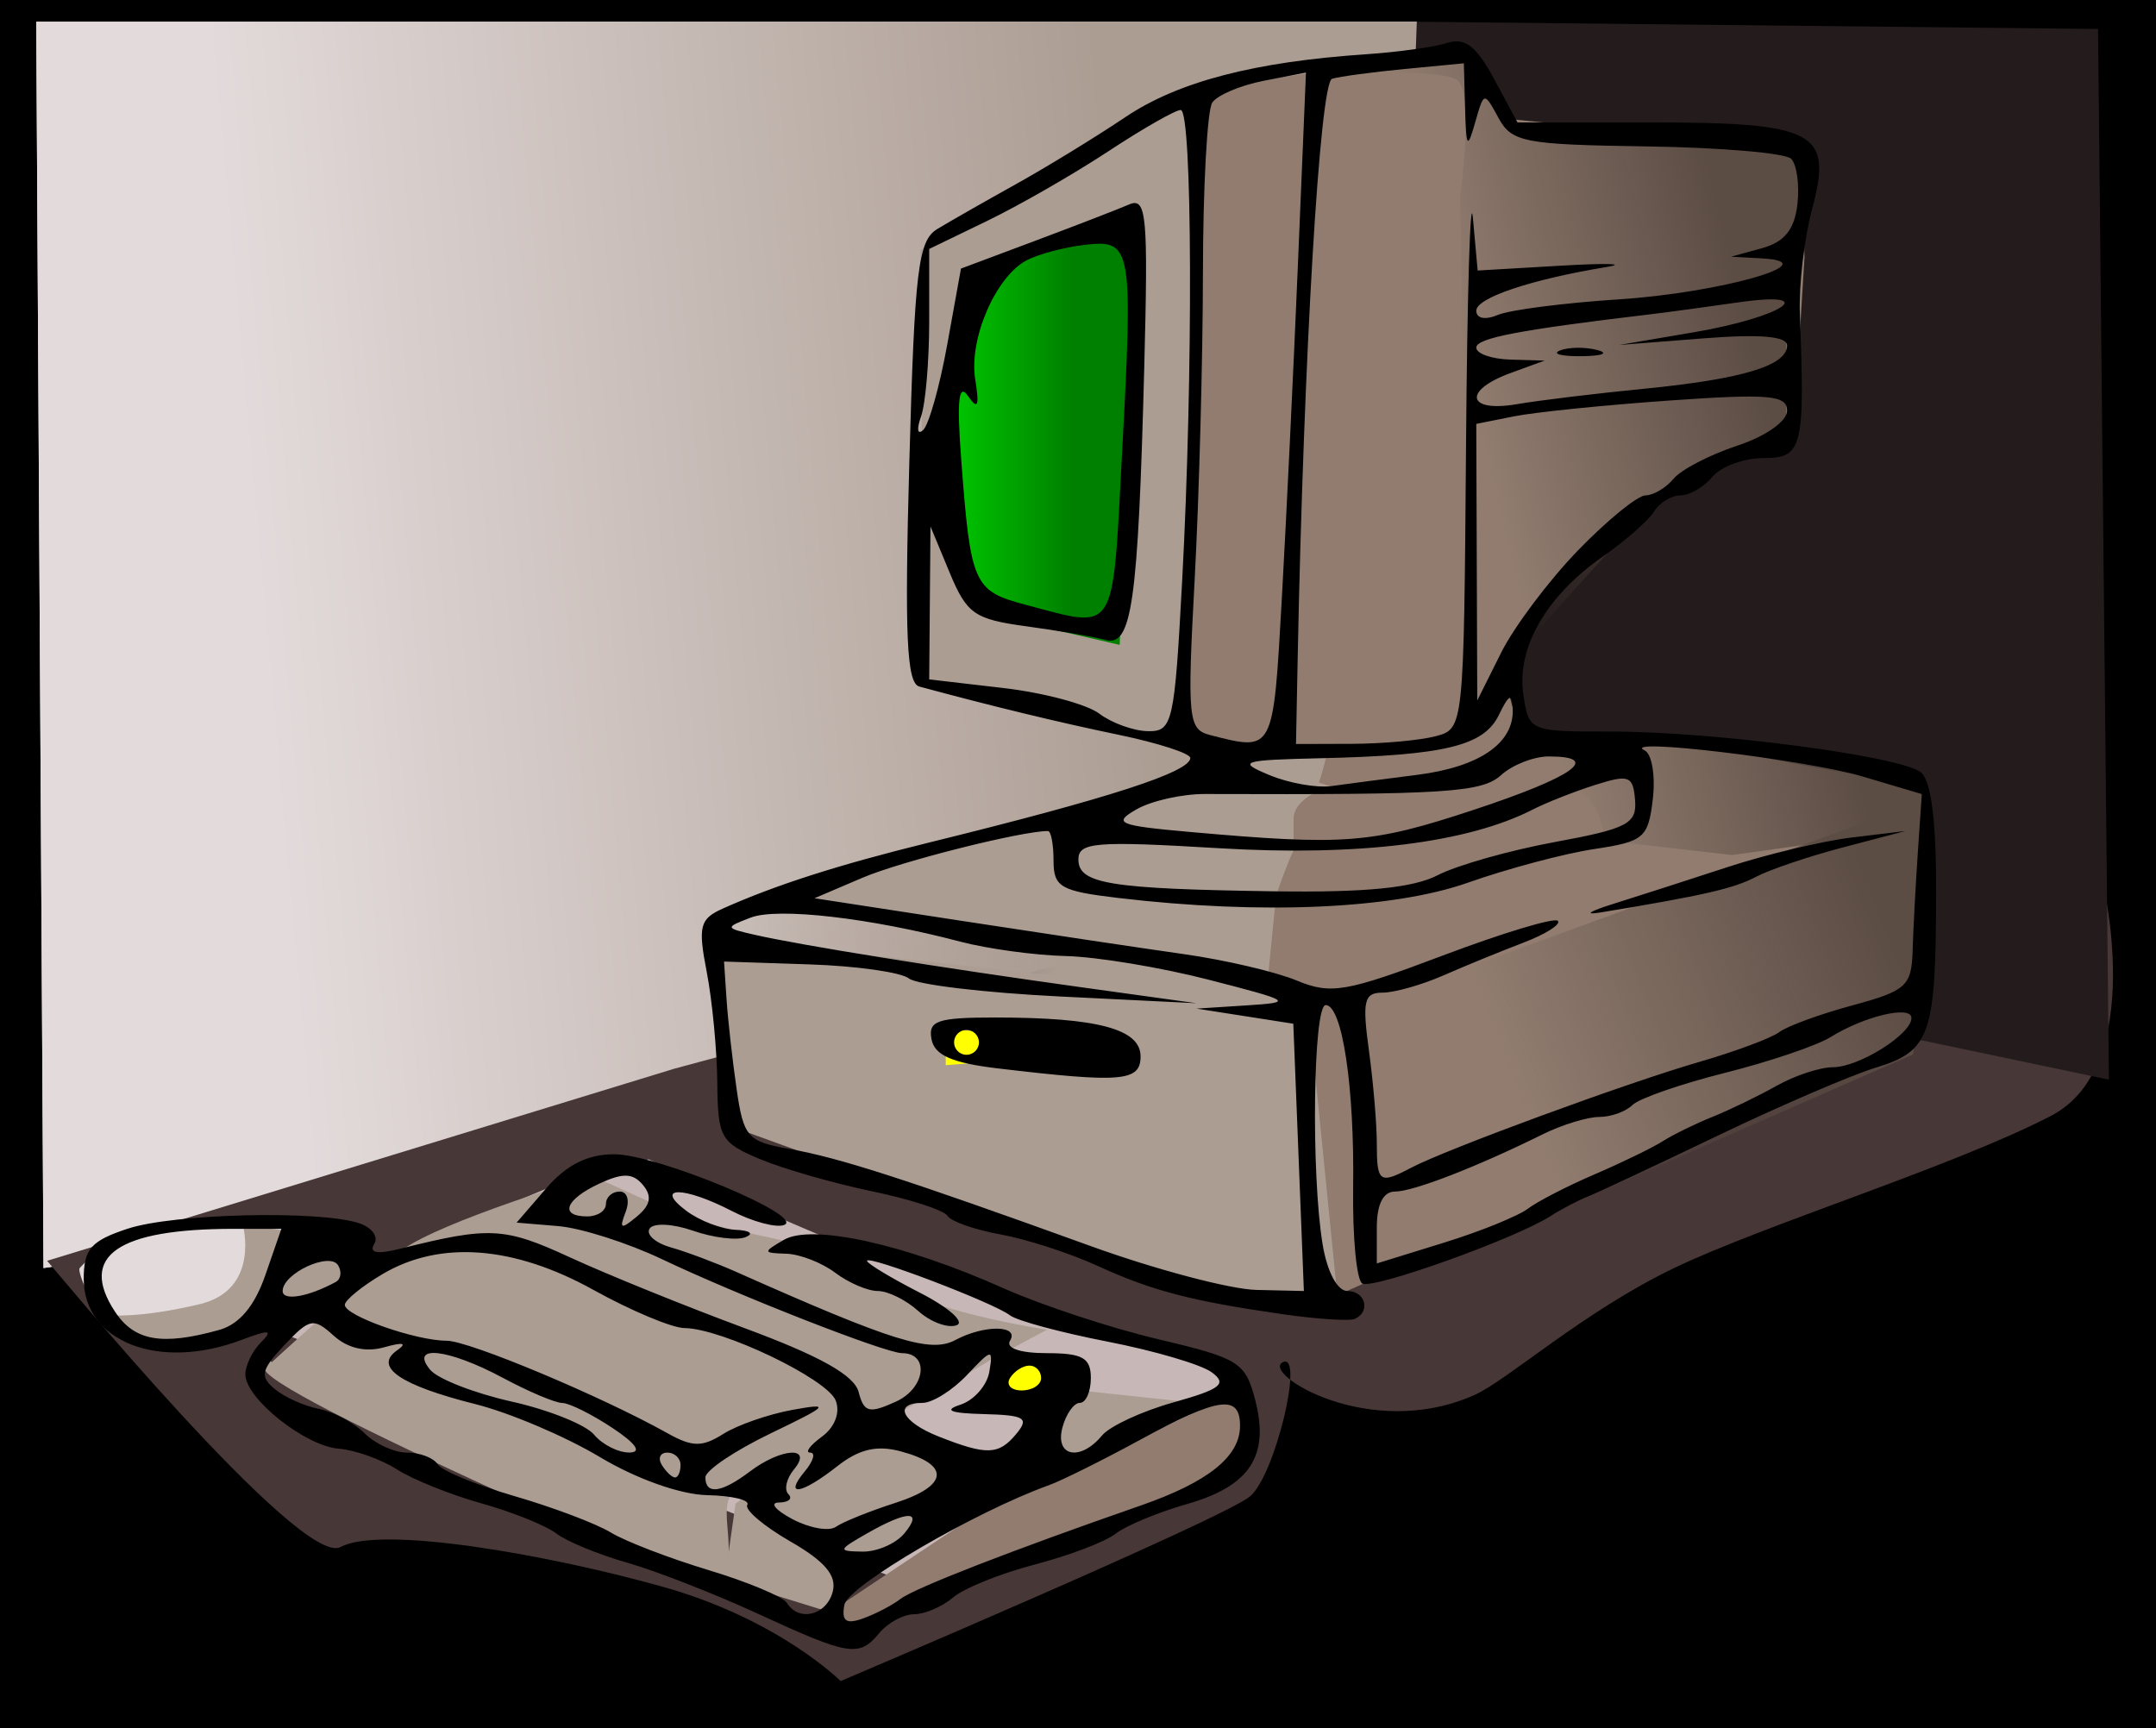 <?xml version="1.0" encoding="UTF-8" standalone="no"?>
<!-- Created with Inkscape (http://www.inkscape.org/) -->
<svg
   xmlns:svg="http://www.w3.org/2000/svg"
   xmlns="http://www.w3.org/2000/svg"
   xmlns:xlink="http://www.w3.org/1999/xlink"
   version="1.0"
   width="191.759"
   height="153.729"
   id="svg2">
  <defs
     id="defs5">
    <linearGradient
       id="linearGradient3238">
      <stop
         id="stop3240"
         style="stop-color:#e3dbdb;stop-opacity:1"
         offset="0" />
      <stop
         id="stop3242"
         style="stop-color:#ac9d93;stop-opacity:1"
         offset="1" />
    </linearGradient>
    <linearGradient
       id="linearGradient3217">
      <stop
         id="stop3219"
         style="stop-color:#00ff00;stop-opacity:1"
         offset="0" />
      <stop
         id="stop3221"
         style="stop-color:#00ff00;stop-opacity:0"
         offset="1" />
    </linearGradient>
    <linearGradient
       id="linearGradient3207">
      <stop
         id="stop3209"
         style="stop-color:#ac9d93;stop-opacity:1"
         offset="0" />
      <stop
         id="stop3211"
         style="stop-color:#ac9d93;stop-opacity:0"
         offset="1" />
    </linearGradient>
    <linearGradient
       id="linearGradient3197">
      <stop
         id="stop3199"
         style="stop-color:#5b4c44;stop-opacity:1"
         offset="0" />
      <stop
         id="stop3201"
         style="stop-color:#5b4c44;stop-opacity:0"
         offset="1" />
    </linearGradient>
    <linearGradient
       id="linearGradient3189">
      <stop
         id="stop3191"
         style="stop-color:#5b4c44;stop-opacity:1"
         offset="0" />
      <stop
         id="stop3193"
         style="stop-color:#5b4c44;stop-opacity:0"
         offset="1" />
    </linearGradient>
    <linearGradient
       x1="148.573"
       y1="81.245"
       x2="115.055"
       y2="94.459"
       id="linearGradient3195"
       xlink:href="#linearGradient3189"
       gradientUnits="userSpaceOnUse" />
    <linearGradient
       x1="136.326"
       y1="28.068"
       x2="111.51"
       y2="34.192"
       id="linearGradient3203"
       xlink:href="#linearGradient3197"
       gradientUnits="userSpaceOnUse" />
    <linearGradient
       x1="84.438"
       y1="80.732"
       x2="57.044"
       y2="77.993"
       id="linearGradient3213"
       xlink:href="#linearGradient3207"
       gradientUnits="userSpaceOnUse" />
    <linearGradient
       x1="66.39"
       y1="34.001"
       x2="85.727"
       y2="34.001"
       id="linearGradient3223"
       xlink:href="#linearGradient3217"
       gradientUnits="userSpaceOnUse" />
    <linearGradient
       x1="11.924"
       y1="35.451"
       x2="90.562"
       y2="28.361"
       id="linearGradient3244"
       xlink:href="#linearGradient3238"
       gradientUnits="userSpaceOnUse" />
  </defs>
  <g
     transform="translate(9.669,4.512)"
     id="layer3">
    <rect
       width="191.759"
       height="153.729"
       x="-9.669"
       y="-4.512"
       id="rect3246"
       style="opacity:1;fill:#000000;fill-opacity:1;fill-rule:evenodd;stroke:none;stroke-width:2;stroke-linecap:square;stroke-linejoin:round;stroke-miterlimit:4;stroke-dasharray:none;stroke-opacity:1" />
    <path
       d="M 116.344,-2.578 L -6.446,-2.578 L -5.801,108.287 L 103.131,92.173 L 127.947,30.617 L 116.344,-2.578 z"
       id="path3234"
       style="opacity:1;fill:#e3dbdb;fill-opacity:1;fill-rule:evenodd;stroke:none;stroke-width:2;stroke-linecap:square;stroke-linejoin:round;stroke-miterlimit:4;stroke-dasharray:none;stroke-opacity:1" />
    <path
       d="M 116.344,-2.578 L -6.446,-2.578 L -5.801,108.287 L 103.131,92.173 L 127.947,30.617 L 116.344,-2.578 z"
       id="path3236"
       style="opacity:1;fill:url(#linearGradient3244);fill-opacity:1;fill-rule:evenodd;stroke:none;stroke-width:2;stroke-linecap:square;stroke-linejoin:round;stroke-miterlimit:4;stroke-dasharray:none;stroke-opacity:1" />
    <path
       d="M -5.479,107.643 L 50.276,90.562 L 138.582,66.713 L 177.256,73.481 C 177.256,73.481 181.446,90.239 172.744,94.751 C 164.042,99.263 147.284,104.42 139.227,108.287 C 131.169,112.155 124.397,118.269 121.501,119.567 C 112.155,123.757 102.486,117.634 104.42,116.667 C 106.354,115.7 103.775,126.657 101.519,128.591 C 99.263,130.525 65.101,145.028 65.101,145.028 C 65.101,145.028 59.622,139.549 49.309,136.648 C 38.996,133.748 24.171,131.169 20.626,133.103 C 17.081,135.037 -5.157,107.965 -5.479,107.643 z"
       id="path3226"
       style="opacity:1;fill:#483737;fill-opacity:1;fill-rule:evenodd;stroke:none;stroke-width:2;stroke-linecap:square;stroke-linejoin:round;stroke-miterlimit:4;stroke-dasharray:none;stroke-opacity:1" />
    <path
       d="M 42.541,99.908 L 48.02,98.619 C 48.02,98.619 67.68,107.643 70.258,107.965 C 72.836,108.287 84.116,113.766 86.372,113.766 C 88.628,113.766 99.263,116.667 100.552,118.278 C 101.842,119.889 103.131,123.435 101.519,125.046 C 99.908,126.657 73.481,137.293 73.481,137.293 L 15.47,114.088 C 15.47,114.088 25.138,108.61 28.361,106.354 C 31.584,104.098 41.897,99.908 42.541,99.908 z"
       id="path3228"
       style="opacity:1;fill:#c8b7b7;fill-opacity:1;fill-rule:evenodd;stroke:none;stroke-width:2;stroke-linecap:square;stroke-linejoin:round;stroke-miterlimit:4;stroke-dasharray:none;stroke-opacity:1" />
    <path
       d="M 116.344,-2.578 L 113.444,77.993 L 177.901,91.529 L 176.934,-1.934 L 116.344,-2.578 z"
       id="path3230"
       style="opacity:1;fill:#241c1c;fill-opacity:1;fill-rule:evenodd;stroke:none;stroke-width:2;stroke-linecap:square;stroke-linejoin:round;stroke-miterlimit:4;stroke-dasharray:none;stroke-opacity:1" />
    <path
       d="M -2.578,108.287 C -2.578,108.287 0.322,105.064 2.578,104.742 C 4.834,104.42 15.792,104.098 15.792,104.098 C 15.792,104.098 17.403,107.643 14.825,110.221 C 12.247,112.799 9.346,115.378 6.768,115.378 C 4.19,115.378 1.611,115.378 0.322,114.088 C -0.967,112.799 -2.901,108.61 -2.578,108.287 z"
       id="path3232"
       style="opacity:1;fill:#e3dbdb;fill-opacity:1;fill-rule:evenodd;stroke:none;stroke-width:2;stroke-linecap:square;stroke-linejoin:round;stroke-miterlimit:4;stroke-dasharray:none;stroke-opacity:1" />
  </g>
  <g
     transform="translate(19.337,0.937)"
     id="layer2">
    <path
       d="M 62.523,21.3 C 70.365,17.003 78.207,12.706 86.05,8.409 C 87.056,17.347 87.697,26.359 87.082,35.349 C 86.558,44.962 86.046,54.585 85.083,64.164 C 82.928,64.656 80.577,63.694 78.389,63.405 C 73.174,62.297 68.003,60.996 62.845,59.652 C 62.738,46.868 62.63,34.084 62.523,21.3 z"
       id="path2388"
       style="opacity:1;fill:#ac9d93;fill-opacity:1;fill-rule:evenodd;stroke:none;stroke-width:2;stroke-linecap:square;stroke-linejoin:round;stroke-miterlimit:4;stroke-dasharray:none;stroke-opacity:1" />
    <path
       d="M 87.017,7.764 L 90.884,6.475 L 110.866,3.575 L 115.378,9.698 L 140.838,12.276 L 141.16,21.945 L 140.193,37.737 C 140.193,37.737 133.748,40.315 131.492,41.282 C 129.236,42.249 118.923,50.628 117.311,52.884 C 115.7,55.14 114.411,59.007 114.411,59.007 L 116.022,65.131 L 121.823,66.42 L 126.013,65.775 L 127.302,64.486 L 150.829,68.998 L 151.473,71.576 L 150.506,91.558 L 99.263,114.44 L 96.363,88.657 L 91.206,85.435 L 94.107,67.387 L 86.05,63.519 L 87.339,10.343 L 87.017,7.764 z"
       id="path2411"
       style="opacity:1;fill:#917c6f;fill-opacity:1;fill-rule:evenodd;stroke:none;stroke-width:2;stroke-linecap:square;stroke-linejoin:round;stroke-miterlimit:4;stroke-dasharray:none;stroke-opacity:1" />
    <path
       d="M 44.797,82.534 L 45.764,99.293 C 45.764,99.293 70.58,108.317 73.803,109.284 C 77.026,110.25 91.529,116.052 95.396,115.407 C 99.263,114.762 99.586,114.118 99.586,114.118 L 97.007,88.335 L 58.978,84.145"
       id="path2395"
       style="opacity:1;fill:#ac9d93;fill-opacity:1;fill-rule:evenodd;stroke:none;stroke-width:2;stroke-linecap:square;stroke-linejoin:round;stroke-miterlimit:4;stroke-dasharray:none;stroke-opacity:1" />
    <path
       d="M 98.619,66.42 C 98.297,67.709 97.974,68.676 97.974,68.676 L 98.941,68.998 C 98.941,68.998 95.718,69.965 95.718,71.899 C 95.718,73.832 95.718,74.799 95.718,74.799 C 95.718,74.799 95.718,74.477 94.751,77.055 C 93.785,79.634 94.107,79.311 94.107,79.311 L 93.462,85.757 L 51.243,79.311 L 62.523,75.122 L 87.339,67.387 L 89.273,65.453 L 98.619,66.42 z"
       id="path2397"
       style="opacity:1;fill:#ac9d93;fill-opacity:1;fill-rule:evenodd;stroke:none;stroke-width:2;stroke-linecap:square;stroke-linejoin:round;stroke-miterlimit:4;stroke-dasharray:none;stroke-opacity:1" />
    <path
       d="M 32.873,103.805 C 32.873,103.805 19.982,107.672 16.436,110.25 C 12.891,112.829 4.834,120.241 4.834,120.241 C 4.834,120.241 2.901,117.985 4.19,120.886 C 5.479,123.786 49.309,142.479 49.309,142.479 C 49.309,142.479 45.12,141.834 45.442,137.967 C 45.764,134.099 43.831,131.521 48.343,130.554 C 52.855,129.587 68.969,119.919 68.969,119.919 L 73.803,117.341 C 73.803,117.341 64.779,116.052 58.978,113.151 C 53.177,110.25 54.466,110.25 46.731,108.639 C 38.996,107.028 34.162,103.483 32.873,103.805 z"
       id="path2399"
       style="opacity:1;fill:#ac9d93;fill-opacity:1;fill-rule:evenodd;stroke:none;stroke-width:2;stroke-linecap:square;stroke-linejoin:round;stroke-miterlimit:4;stroke-dasharray:none;stroke-opacity:1" />
    <path
       d="M 2.256,107.994 C 2.256,107.994 3.867,113.796 -1.611,115.085 C -7.09,116.374 -9.669,116.052 -9.669,116.052 L -6.446,118.63 L 4.512,117.018 L 11.924,114.762 L 13.536,109.606 L 2.256,107.994 z"
       id="path2401"
       style="opacity:1;fill:#ac9d93;fill-opacity:1;fill-rule:evenodd;stroke:none;stroke-width:2;stroke-linecap:square;stroke-linejoin:round;stroke-miterlimit:4;stroke-dasharray:none;stroke-opacity:1" />
    <path
       d="M 67.357,23.556 C 67.357,23.556 63.812,40.959 64.779,45.471 C 65.746,49.983 67.68,53.529 67.68,53.529 L 80.249,56.429 L 81.86,20.011 C 81.86,20.011 79.604,20.011 77.993,20.011 C 76.381,20.011 66.713,23.878 67.357,23.556 z"
       id="path2403"
       style="opacity:1;fill:#008000;fill-opacity:1;fill-rule:evenodd;stroke:none;stroke-width:2;stroke-linecap:square;stroke-linejoin:round;stroke-miterlimit:4;stroke-dasharray:none;stroke-opacity:1" />
    <path
       d="M 64.779,90.591 L 64.779,93.814 L 68.969,93.492 L 68.969,90.913 L 64.779,90.591 z"
       id="path2405"
       style="opacity:1;fill:#ffff00;fill-opacity:1;fill-rule:evenodd;stroke:none;stroke-width:2;stroke-linecap:square;stroke-linejoin:round;stroke-miterlimit:4;stroke-dasharray:none;stroke-opacity:1" />
    <path
       d="M 89.917,122.175 C 89.917,122.175 56.722,137.322 55.755,139.256 C 54.788,141.19 54.466,144.09 54.466,144.09 L 58.656,143.768 L 45.12,139.578 L 46.087,132.81 L 55.755,125.72 L 65.101,128.298 L 71.869,128.298 L 74.125,122.82 L 77.348,122.82 L 86.372,123.786 L 89.917,122.175 z"
       id="path2407"
       style="opacity:1;fill:#ac9d93;fill-opacity:1;fill-rule:evenodd;stroke:none;stroke-width:2;stroke-linecap:square;stroke-linejoin:round;stroke-miterlimit:4;stroke-dasharray:none;stroke-opacity:1" />
    <path
       d="M 70.902,119.919 L 69.291,123.142 L 72.836,124.753 L 74.77,120.886 L 70.902,119.919 z"
       id="path2409"
       style="opacity:1;fill:#ffff00;fill-opacity:1;fill-rule:evenodd;stroke:none;stroke-width:2;stroke-linecap:square;stroke-linejoin:round;stroke-miterlimit:4;stroke-dasharray:none;stroke-opacity:1" />
    <path
       d="M 90.239,123.142 L 67.035,134.099 L 54.466,142.479 L 54.788,145.057 L 89.917,130.232 L 92.495,126.365 L 90.239,123.142 z"
       id="path2413"
       style="opacity:1;fill:#917c6f;fill-opacity:1;fill-rule:evenodd;stroke:none;stroke-width:2;stroke-linecap:square;stroke-linejoin:round;stroke-miterlimit:4;stroke-dasharray:none;stroke-opacity:1" />
    <path
       d="M 101.842,4.864 L 111.188,3.575 L 114.733,10.02 L 140.838,12.599 C 141.032,15.08 141.048,17.65 139.549,20.978 L 139.549,38.059 C 139.549,38.059 131.169,41.282 129.558,42.249 C 127.947,43.215 116.022,56.751 116.022,56.751 L 114.088,61.586 L 116.022,65.131 L 125.368,64.486 C 125.368,64.486 145.35,67.064 146.639,67.387 C 147.928,67.709 152.118,68.998 152.118,68.998 L 150.829,72.866 L 134.715,75.122 L 123.435,73.832 C 123.435,73.832 123.112,70.932 121.501,69.643 C 119.889,68.354 114.088,68.676 114.088,68.676 L 112.155,67.064 L 107.643,65.131 C 107.643,65.131 110.543,64.486 110.866,62.23 C 111.188,59.974 110.543,16.466 110.543,16.466 C 110.543,16.466 111.832,7.12 110.221,6.153 C 108.61,5.186 101.842,5.831 101.842,4.864 z"
       id="path2415"
       style="opacity:1;fill:url(#linearGradient3203);fill-opacity:1;fill-rule:evenodd;stroke:none;stroke-width:2;stroke-linecap:square;stroke-linejoin:round;stroke-miterlimit:4;stroke-dasharray:none;stroke-opacity:1" />
    <path
       d="M 105.064,87.368 L 151.796,70.287 L 150.829,92.847 L 108.932,111.217 L 105.064,87.368 z"
       id="path3187"
       style="opacity:1;fill:url(#linearGradient3195);fill-opacity:1;fill-rule:evenodd;stroke:none;stroke-width:2;stroke-linecap:square;stroke-linejoin:round;stroke-miterlimit:4;stroke-dasharray:none;stroke-opacity:1" />
    <path
       d="M 59.945,75.414 L 53.821,78.959 L 106.676,86.05 L 106.354,83.471 L 59.945,75.414 z"
       transform="translate(-9.669,3.575)"
       id="path3205"
       style="opacity:1;fill:url(#linearGradient3213);fill-opacity:1;fill-rule:evenodd;stroke:none;stroke-width:2;stroke-linecap:square;stroke-linejoin:round;stroke-miterlimit:4;stroke-dasharray:none;stroke-opacity:1" />
    <path
       d="M 77.993,20.626 C 77.993,20.626 74.77,27.394 74.77,31.262 C 74.77,35.129 76.059,45.764 76.381,47.053 C 76.703,48.343 84.116,50.921 84.116,50.921 L 89.273,50.276 L 90.884,17.081 L 83.794,17.403 L 77.993,20.626 z"
       transform="translate(-9.669,3.575)"
       id="path3215"
       style="opacity:1;fill:url(#linearGradient3223);fill-opacity:1;fill-rule:evenodd;stroke:none;stroke-width:2;stroke-linecap:square;stroke-linejoin:round;stroke-miterlimit:4;stroke-dasharray:none;stroke-opacity:1" />
  </g>
  <g
     transform="translate(19.337,0.937)"
     id="layer1">
    <path
       d="M 48.057,142.605 C 44.231,140.842 39.005,138.802 36.446,138.072 C 33.886,137.342 31.045,136.17 30.132,135.468 C 29.22,134.765 26.234,133.564 23.497,132.798 C 20.76,132.033 17.369,130.671 15.962,129.771 C 14.555,128.872 12.231,128.044 10.797,127.932 C 7.806,127.697 2.486,123.465 2.486,121.32 C 2.486,120.525 3.108,119.247 3.868,118.479 C 4.981,117.355 4.643,117.311 2.137,118.257 C -5.199,121.027 -11.89,118.434 -11.89,112.821 C -11.89,110.175 -11.246,109.439 -7.989,108.364 C -3.908,107.017 8.916,106.703 12.563,107.861 C 13.729,108.231 14.352,109.068 13.949,109.721 C 13.454,110.521 14.212,110.658 16.273,110.141 C 24.201,108.151 25.52,108.218 31.357,110.911 C 34.637,112.423 41.63,115.257 46.896,117.209 C 53.59,119.689 56.639,121.396 57.027,122.88 C 57.508,124.717 57.957,124.833 60.358,123.74 C 62.978,122.546 63.363,119.433 60.89,119.433 C 59.427,119.433 46.32,114.301 39.532,111.07 C 36.491,109.623 32.34,108.3 30.307,108.13 L 26.612,107.821 L 29.237,104.78 C 31.046,102.684 32.924,101.739 35.283,101.739 C 39.106,101.739 52.437,107.296 50.389,108.036 C 49.67,108.296 47.58,107.732 45.744,106.783 C 41.487,104.581 38.782,104.56 41.679,106.751 C 42.859,107.644 44.85,108.414 46.102,108.462 C 47.355,108.51 47.746,108.803 46.973,109.114 C 46.2,109.426 44.096,109.167 42.298,108.54 C 40.492,107.911 38.762,107.83 38.435,108.361 C 38.108,108.889 38.968,109.64 40.346,110.029 C 41.723,110.419 44.343,111.402 46.167,112.214 C 60.123,118.421 63.426,119.447 65.64,118.263 C 68.211,116.887 71.361,116.928 70.496,118.327 C 70.09,118.985 71.406,119.433 73.749,119.433 C 76.947,119.433 77.684,119.847 77.684,121.645 C 77.684,122.861 77.245,123.856 76.707,123.856 C 76.17,123.856 75.47,124.852 75.152,126.068 C 74.48,128.638 76.747,129.083 78.676,126.759 C 79.37,125.922 82.234,124.595 85.039,123.81 C 89.26,122.628 89.845,122.165 88.427,121.128 C 87.484,120.439 83.313,119.213 79.157,118.404 C 75.002,117.595 71.104,116.544 70.496,116.069 C 69.084,114.966 57.779,110.658 57.779,111.223 C 57.779,111.456 59.894,112.731 62.479,114.056 C 65.066,115.382 66.529,116.685 65.732,116.956 C 64.937,117.227 63.405,116.651 62.328,115.676 C 61.251,114.701 59.633,113.904 58.733,113.904 C 57.832,113.904 56.13,113.173 54.949,112.28 C 53.768,111.387 51.807,110.625 50.591,110.587 C 48.507,110.523 48.495,110.451 50.384,109.353 C 52.867,107.908 61.121,109.728 69.911,113.657 C 73.274,115.16 79.479,117.204 83.699,118.199 C 90.869,119.889 91.434,120.244 92.304,123.6 C 93.593,128.577 91.836,131.258 86.237,132.855 C 83.662,133.59 80.808,134.776 79.896,135.49 C 78.984,136.205 75.749,137.439 72.708,138.232 C 69.667,139.026 66.393,140.345 65.433,141.165 C 64.473,141.985 62.916,142.656 61.974,142.656 C 61.032,142.656 59.642,143.402 58.885,144.315 C 57.067,146.504 56.238,146.374 48.057,142.605 z M 60.761,141.292 C 62,140.337 70.663,136.968 82.108,132.991 C 88.121,130.901 90.955,128.629 90.955,125.897 C 90.955,123.066 89.054,123.333 82.06,127.145 C 78.741,128.954 75.089,130.771 73.944,131.183 C 67.324,133.565 56.072,140.15 55.763,141.823 C 55.495,143.274 55.907,143.575 57.422,143.033 C 58.531,142.637 60.033,141.853 60.761,141.292 z M 54.727,140.654 C 55.103,139.215 54.042,137.957 50.952,136.179 C 48.588,134.818 46.868,133.355 47.13,132.928 C 47.392,132.5 45.789,132.112 43.569,132.064 C 41.179,132.013 37.276,130.627 34.003,128.667 C 30.962,126.846 25.992,124.733 22.959,123.971 C 16.256,122.288 13.871,120.651 15.98,119.182 C 16.918,118.528 16.525,118.433 14.848,118.907 C 13.196,119.373 11.587,119.005 10.339,117.875 C 8.552,116.258 8.204,116.325 5.958,118.716 C 3.877,120.93 3.751,121.506 5.101,122.626 C 5.971,123.349 7.738,124.143 9.027,124.391 C 10.316,124.639 12.145,125.616 13.09,126.561 C 14.035,127.506 15.739,128.28 16.876,128.28 C 18.013,128.28 19.231,128.745 19.582,129.313 C 19.933,129.881 23.018,131.16 26.437,132.154 C 29.856,133.147 33.704,134.602 34.987,135.385 C 36.27,136.169 40.181,137.674 43.677,138.729 C 47.173,139.785 50.313,141.1 50.654,141.652 C 51.711,143.362 54.177,142.758 54.727,140.654 z M 61.096,135.468 C 62.815,133.398 61.4,133.398 57.779,135.468 C 55.175,136.956 55.151,137.05 57.367,137.087 C 58.661,137.109 60.339,136.38 61.096,135.468 z M 60.324,132.743 C 65.027,131.227 65.209,129.352 60.768,128.165 C 58.65,127.598 57.065,127.97 55.137,129.487 C 51.933,132.007 50.324,132.259 52.25,129.939 C 53.007,129.026 53.221,128.28 52.727,128.28 C 52.232,128.28 52.696,127.645 53.757,126.868 C 54.91,126.025 55.409,124.73 54.995,123.653 C 54.257,121.728 44.884,117.234 41.539,117.201 C 40.435,117.19 36.795,115.663 33.45,113.808 C 26.357,109.874 19.8,109.378 14.701,112.391 C 12.848,113.485 11.333,114.722 11.333,115.14 C 11.333,116.108 17.639,118.327 20.391,118.327 C 22.368,118.327 34.142,123.259 40.017,126.548 C 42.242,127.794 43.112,127.806 44.993,126.618 C 46.247,125.827 49.015,124.864 51.144,124.478 C 54.599,123.852 54.392,124.076 49.208,126.57 C 46.015,128.107 43.403,129.866 43.403,130.481 C 43.403,132.053 44.833,131.869 47.338,129.974 C 50.165,127.836 53.014,127.684 51.289,129.764 C 50.611,130.58 50.384,131.575 50.785,131.976 C 51.185,132.376 50.807,132.71 49.946,132.719 C 49.084,132.728 49.623,133.394 51.144,134.198 C 52.664,135.002 54.406,135.309 55.014,134.879 C 55.622,134.449 58.012,133.488 60.324,132.743 z M 41.191,129.386 C 41.191,128.777 40.664,128.28 40.02,128.28 C 39.376,128.28 39.156,128.777 39.532,129.386 C 39.908,129.994 40.435,130.491 40.703,130.491 C 40.972,130.491 41.191,129.994 41.191,129.386 z M 35.109,126.068 C 33.284,124.86 31.286,123.868 30.669,123.864 C 30.052,123.86 27.69,122.861 25.42,121.645 C 20.531,119.024 17.031,118.63 18.925,120.913 C 19.601,121.727 22.858,122.998 26.163,123.738 C 29.469,124.477 32.77,125.802 33.5,126.681 C 34.23,127.56 35.637,128.276 36.626,128.272 C 37.785,128.268 37.244,127.482 35.109,126.068 z M 71.049,126.621 C 72.231,125.197 71.819,124.947 68.143,124.852 C 65.189,124.776 64.547,124.519 66.073,124.022 C 67.289,123.627 68.451,122.308 68.655,121.092 C 69.006,119.003 68.895,119.018 66.677,121.368 C 65.385,122.737 63.601,123.856 62.712,123.856 C 60.065,123.856 60.875,125.554 64.138,126.843 C 68.43,128.539 69.485,128.505 71.049,126.621 z M 73.261,121.645 C 73.261,121.036 72.793,120.539 72.22,120.539 C 71.648,120.539 70.872,121.036 70.496,121.645 C 70.12,122.253 70.589,122.75 71.537,122.75 C 72.485,122.75 73.261,122.253 73.261,121.645 z M 0.172,117.362 C 1.948,116.865 3.309,115.245 4.261,112.496 L 5.688,108.374 L 1.46,108.374 C -8.882,108.374 -12.357,110.785 -9.125,115.718 C -7.397,118.356 -4.938,118.791 0.172,117.362 z M 10.521,113.104 C 10.988,112.851 11.082,112.18 10.731,111.612 C 9.98,110.397 5.803,112.342 5.803,113.908 C 5.803,114.819 8.066,114.433 10.521,113.104 z M 37.852,104.478 C 36.963,103.406 36.072,103.376 33.976,104.348 C 30.93,105.76 30.373,107.268 32.897,107.268 C 33.809,107.268 34.556,106.771 34.556,106.163 C 34.556,105.554 35.107,105.057 35.78,105.057 C 36.461,105.057 36.695,105.863 36.308,106.872 C 35.723,108.395 35.884,108.461 37.309,107.278 C 38.523,106.27 38.678,105.473 37.852,104.478 z M 94.825,115.978 C 86.621,114.802 83.143,113.895 78.237,111.648 C 75.804,110.535 71.942,109.286 69.655,108.873 C 67.367,108.461 65.243,107.716 64.935,107.217 C 64.627,106.719 61.6,105.735 58.208,105.031 C 54.816,104.327 50.346,103.043 48.275,102.177 C 44.755,100.706 44.505,100.261 44.46,95.366 C 44.434,92.485 44.011,88.057 43.521,85.525 C 42.733,81.456 42.898,80.803 44.951,79.885 C 49.67,77.775 55.226,75.996 63.308,74.008 C 79.329,70.066 86.531,67.733 86.531,66.486 C 86.531,66.082 83.67,65.157 80.173,64.43 C 74.781,63.31 69.007,61.912 62.429,60.135 C 61.3,59.83 61.112,55.617 61.54,40.181 C 62.015,23.017 62.322,20.468 64.035,19.43 C 65.109,18.779 68.246,16.99 71.007,15.454 C 73.767,13.918 78.157,11.229 80.762,9.478 C 85.448,6.327 92.223,4.558 102.169,3.889 C 104.992,3.699 108.239,3.246 109.384,2.882 C 110.962,2.381 111.973,3.159 113.55,6.087 L 115.632,9.953 L 127.411,9.953 C 142.145,9.953 143.689,10.77 141.849,17.6 C 141.144,20.221 140.647,24.424 140.745,26.941 C 141.211,38.89 140.981,39.811 137.536,39.811 C 135.786,39.811 133.734,40.557 132.977,41.47 C 132.22,42.382 130.94,43.129 130.132,43.129 C 129.325,43.129 128.266,43.776 127.779,44.566 C 127.293,45.357 125.229,47.168 123.192,48.59 C 118.202,52.074 115.546,56.682 116.151,60.804 C 116.639,64.13 116.661,64.14 123.98,64.138 C 133.099,64.137 149.647,66.312 151.5,67.757 C 152.419,68.472 152.878,72.038 152.868,78.375 C 152.847,91.154 152.372,92.544 147.513,94.031 C 145.297,94.709 139.004,97.415 133.53,100.044 C 128.056,102.672 122.831,105.121 121.919,105.486 C 121.006,105.85 119.513,106.631 118.601,107.22 C 115.48,109.237 102.741,113.8 101.821,113.232 C 101.316,112.919 100.953,109.086 101.014,104.713 C 101.141,95.761 100.045,88.469 98.573,88.469 C 97.456,88.469 97.263,103.485 98.3,109.757 C 98.703,112.196 99.609,113.904 100.499,113.904 C 102.096,113.904 102.596,115.709 101.184,116.378 C 100.728,116.594 97.866,116.414 94.825,115.978 z M 96.163,102.016 L 95.692,90.128 L 91.388,89.455 L 87.084,88.783 L 91.508,88.499 C 95.75,88.226 95.613,88.133 88.19,86.22 C 83.932,85.123 78.21,84.173 75.473,84.109 C 72.736,84.045 68.506,83.468 66.073,82.827 C 58.032,80.707 49.837,79.767 47.432,80.688 C 45.115,81.575 45.124,81.61 47.826,82.226 C 51.807,83.135 64.432,85.164 76.578,86.848 L 87.084,88.305 L 74.92,87.704 C 68.229,87.374 62.193,86.653 61.507,86.103 C 60.82,85.553 56.839,84.989 52.66,84.85 L 45.061,84.598 L 45.281,87.916 C 45.401,89.741 45.802,93.331 46.172,95.895 C 46.798,100.232 47.128,100.606 50.929,101.278 C 55.327,102.054 61.201,103.95 77.684,109.912 C 83.462,112.002 90.09,113.755 92.412,113.808 L 96.633,113.904 L 96.163,102.016 z M 69.4,94.101 C 65.344,93.619 63.783,92.932 63.513,91.51 C 63.2,89.859 64.03,89.575 69.171,89.575 C 78.279,89.575 82.108,90.597 82.108,93.03 C 82.108,95.272 80.442,95.412 69.4,94.101 z M 67.732,91.786 C 67.732,91.178 67.234,90.68 66.626,90.68 C 66.018,90.68 65.52,91.178 65.52,91.786 C 65.52,92.395 66.018,92.892 66.626,92.892 C 67.234,92.892 67.732,92.395 67.732,91.786 z M 116.522,106.606 C 117.362,105.961 120.039,104.579 122.472,103.534 C 124.905,102.489 127.642,101.159 128.554,100.578 C 129.466,99.997 131.457,99.022 132.977,98.411 C 134.498,97.8 137.063,96.557 138.677,95.649 C 140.292,94.741 142.545,93.998 143.684,93.998 C 145.999,93.998 150.671,91.068 150.671,89.615 C 150.671,88.46 146.477,89.451 143.483,91.315 C 142.267,92.072 138.041,93.504 134.093,94.496 C 130.145,95.489 126.438,96.778 125.854,97.361 C 125.271,97.944 123.939,98.422 122.893,98.422 C 121.848,98.422 119.583,99.119 117.861,99.971 C 112.003,102.872 106.366,105.057 104.74,105.057 C 103.69,105.057 103.119,106.182 103.119,108.255 L 103.119,111.452 L 109.058,109.615 C 112.324,108.604 115.683,107.25 116.522,106.606 z M 106.175,102.939 C 109.302,101.292 125.318,95.406 131.737,93.545 C 135.009,92.597 138.243,91.393 138.925,90.869 C 139.607,90.346 142.529,89.278 145.418,88.497 C 150.219,87.198 150.68,86.778 150.775,83.625 C 150.832,81.727 151.04,77.818 151.236,74.937 L 151.592,69.7 L 146.305,68.13 C 141.267,66.634 124.521,64.636 126.947,65.821 C 127.585,66.132 127.909,68.071 127.669,70.13 C 127.263,73.604 126.886,73.926 122.443,74.592 C 119.809,74.987 114.756,76.333 111.216,77.583 C 104.567,79.93 92.86,80.445 80.173,78.947 C 74.983,78.334 74.367,77.981 74.367,75.624 C 74.367,74.173 74.142,72.987 73.868,72.987 C 71.503,72.987 60.79,75.686 57.377,77.142 L 53.105,78.965 L 66.224,80.982 C 73.44,82.092 82.329,83.423 85.978,83.94 C 89.628,84.457 94.136,85.512 95.997,86.285 C 99.035,87.546 100.362,87.318 109.018,84.051 C 114.319,82.05 118.908,80.666 119.217,80.975 C 119.525,81.283 118.145,82.159 116.148,82.92 C 114.152,83.682 110.951,84.993 109.034,85.834 C 107.118,86.675 104.686,87.363 103.631,87.363 C 101.985,87.363 101.812,88.091 102.416,92.494 C 102.803,95.316 103.119,99.048 103.119,100.788 C 103.119,104.26 103.354,104.425 106.175,102.939 z M 124.13,79.474 C 126.259,78.808 130.834,77.335 134.298,76.201 C 137.761,75.067 142.737,73.88 145.356,73.564 L 150.118,72.989 L 144.589,74.441 C 141.548,75.24 138.064,76.418 136.848,77.059 C 134.867,78.103 132.206,78.714 123.025,80.229 C 121.504,80.48 122.002,80.141 124.13,79.474 z M 108.536,76.916 C 110.238,76.035 114.928,74.708 118.959,73.965 C 125.434,72.772 126.264,72.336 126.088,70.217 C 125.91,68.064 125.547,67.93 122.522,68.893 C 120.67,69.483 118.181,70.464 116.992,71.074 C 111.192,74.048 101.426,75.254 89.098,74.517 C 78.108,73.859 76.578,73.982 76.578,75.516 C 76.578,77.686 79.354,78.137 94.051,78.35 C 102.105,78.467 106.347,78.047 108.536,76.916 z M 111.69,71.119 C 120.629,68.168 123.19,66.352 118.412,66.352 C 117.091,66.352 115.192,67.093 114.191,67.999 C 112.459,69.566 109.358,69.765 87.83,69.693 C 85.807,69.687 83.07,70.3 81.748,71.057 C 79.596,72.289 80.099,72.501 86.531,73.072 C 100.285,74.294 102.62,74.113 111.69,71.119 z M 106.7,67.991 C 112.265,67.285 115.332,65.171 115.209,62.126 C 115.151,60.689 114.873,60.809 113.978,62.658 C 112.645,65.413 109.194,66.253 98.143,66.511 C 91.053,66.676 90.667,66.802 93.556,68.005 C 95.29,68.728 97.779,69.17 99.085,68.988 C 100.391,68.805 103.818,68.357 106.7,67.991 z M 94.674,52.252 C 95.076,45.105 95.723,31.666 96.111,22.388 L 96.818,5.518 L 93.057,6.25 C 90.988,6.653 88.93,7.527 88.483,8.191 C 88.037,8.856 87.663,15.667 87.654,23.326 C 87.645,30.985 87.315,43.251 86.92,50.583 C 86.249,63.075 86.336,63.948 88.303,64.452 C 93.971,65.903 93.899,66.04 94.674,52.252 z M 108.372,64.549 C 110.852,63.884 110.861,63.799 111.053,38.853 C 111.16,25.086 111.436,15.917 111.668,18.476 L 112.089,23.128 L 119.492,22.696 C 123.564,22.459 125.402,22.51 123.578,22.811 C 116.835,23.921 111.966,25.553 111.966,26.702 C 111.966,27.398 112.76,27.551 113.901,27.072 C 114.966,26.627 119.803,26.005 124.652,25.692 C 133.705,25.107 143.266,22.376 137.401,22.05 L 134.636,21.897 L 137.401,21.134 C 139.379,20.588 140.269,19.48 140.528,17.239 C 140.728,15.516 140.476,13.691 139.968,13.184 C 139.461,12.676 133.686,12.183 127.136,12.087 C 116.206,11.927 115.121,11.718 113.94,9.55 C 112.659,7.197 112.652,7.198 111.868,9.953 C 111.178,12.377 111.067,12.223 110.97,8.706 L 110.86,4.695 L 105.607,5.199 C 102.718,5.477 99.808,5.869 99.14,6.07 C 98.054,6.398 96.609,30.799 96.078,57.781 L 95.931,65.246 L 100.907,65.231 C 103.644,65.222 107.003,64.915 108.372,64.549 z M 85.808,50.696 C 86.794,32.37 86.72,8.847 85.677,8.847 C 85.207,8.847 82.311,10.5 79.243,12.521 C 76.174,14.542 71.333,17.324 68.486,18.702 L 63.308,21.209 L 63.308,27.655 C 63.308,31.2 62.98,35.012 62.579,36.126 C 62.178,37.241 62.263,37.777 62.769,37.318 C 63.274,36.858 64.238,33.439 64.911,29.719 L 66.134,22.955 L 72.738,20.481 C 76.371,19.119 80.129,17.666 81.089,17.251 C 82.642,16.58 82.791,18.179 82.435,31.748 C 81.886,52.725 81.331,56.632 78.991,55.989 C 77.968,55.709 74.811,55.164 71.976,54.78 C 67.324,54.149 66.654,53.68 65.121,49.987 L 63.422,45.893 L 63.365,52.696 L 63.308,59.499 L 69.869,60.261 C 73.477,60.679 77.334,61.708 78.439,62.546 C 79.545,63.384 81.492,64.085 82.767,64.105 C 84.957,64.138 85.126,63.394 85.808,50.696 z M 121.02,48.016 C 123.625,45.328 126.325,43.129 127.02,43.129 C 127.715,43.129 128.835,42.464 129.509,41.652 C 130.183,40.84 132.732,39.516 135.173,38.71 C 137.709,37.873 139.612,36.54 139.612,35.6 C 139.612,34.208 138.003,34.068 129.148,34.691 C 123.392,35.095 117.172,35.729 115.325,36.098 L 111.966,36.77 L 112.01,49.073 L 112.054,61.375 L 114.169,57.139 C 115.332,54.809 118.415,50.703 121.02,48.016 z M 80.458,39.47 C 81.45,20.936 81.345,20.348 77.111,20.847 C 75.298,21.061 72.981,21.681 71.963,22.224 C 69.212,23.69 66.825,29.225 67.4,32.8 C 67.787,35.208 67.637,35.555 66.756,34.287 C 65.931,33.099 65.759,34.656 66.147,39.816 C 66.991,51.056 67.241,51.626 71.872,52.855 C 80.04,55.025 79.587,55.732 80.458,39.47 z M 126.895,33.643 C 135.645,32.784 139.612,31.585 139.612,29.798 C 139.612,28.969 137.211,28.765 132.148,29.163 L 124.683,29.749 L 131.319,28.619 C 139.271,27.265 142.763,24.877 135.189,25.972 C 132.452,26.368 128.969,26.84 127.448,27.021 C 115.745,28.414 111.966,29.137 111.966,29.986 C 111.966,30.524 113.335,31.003 115.007,31.051 L 118.048,31.139 L 115.007,32.249 C 110.744,33.806 111.138,35.776 115.56,35.018 C 117.537,34.679 122.638,34.061 126.895,33.643 z M 119.41,30.239 C 120.158,29.936 121.651,29.917 122.727,30.198 C 123.803,30.478 123.19,30.726 121.366,30.748 C 119.541,30.771 118.661,30.542 119.41,30.239 z"
       id="path2386"
       style="fill:#000000" />
  </g>
</svg>
